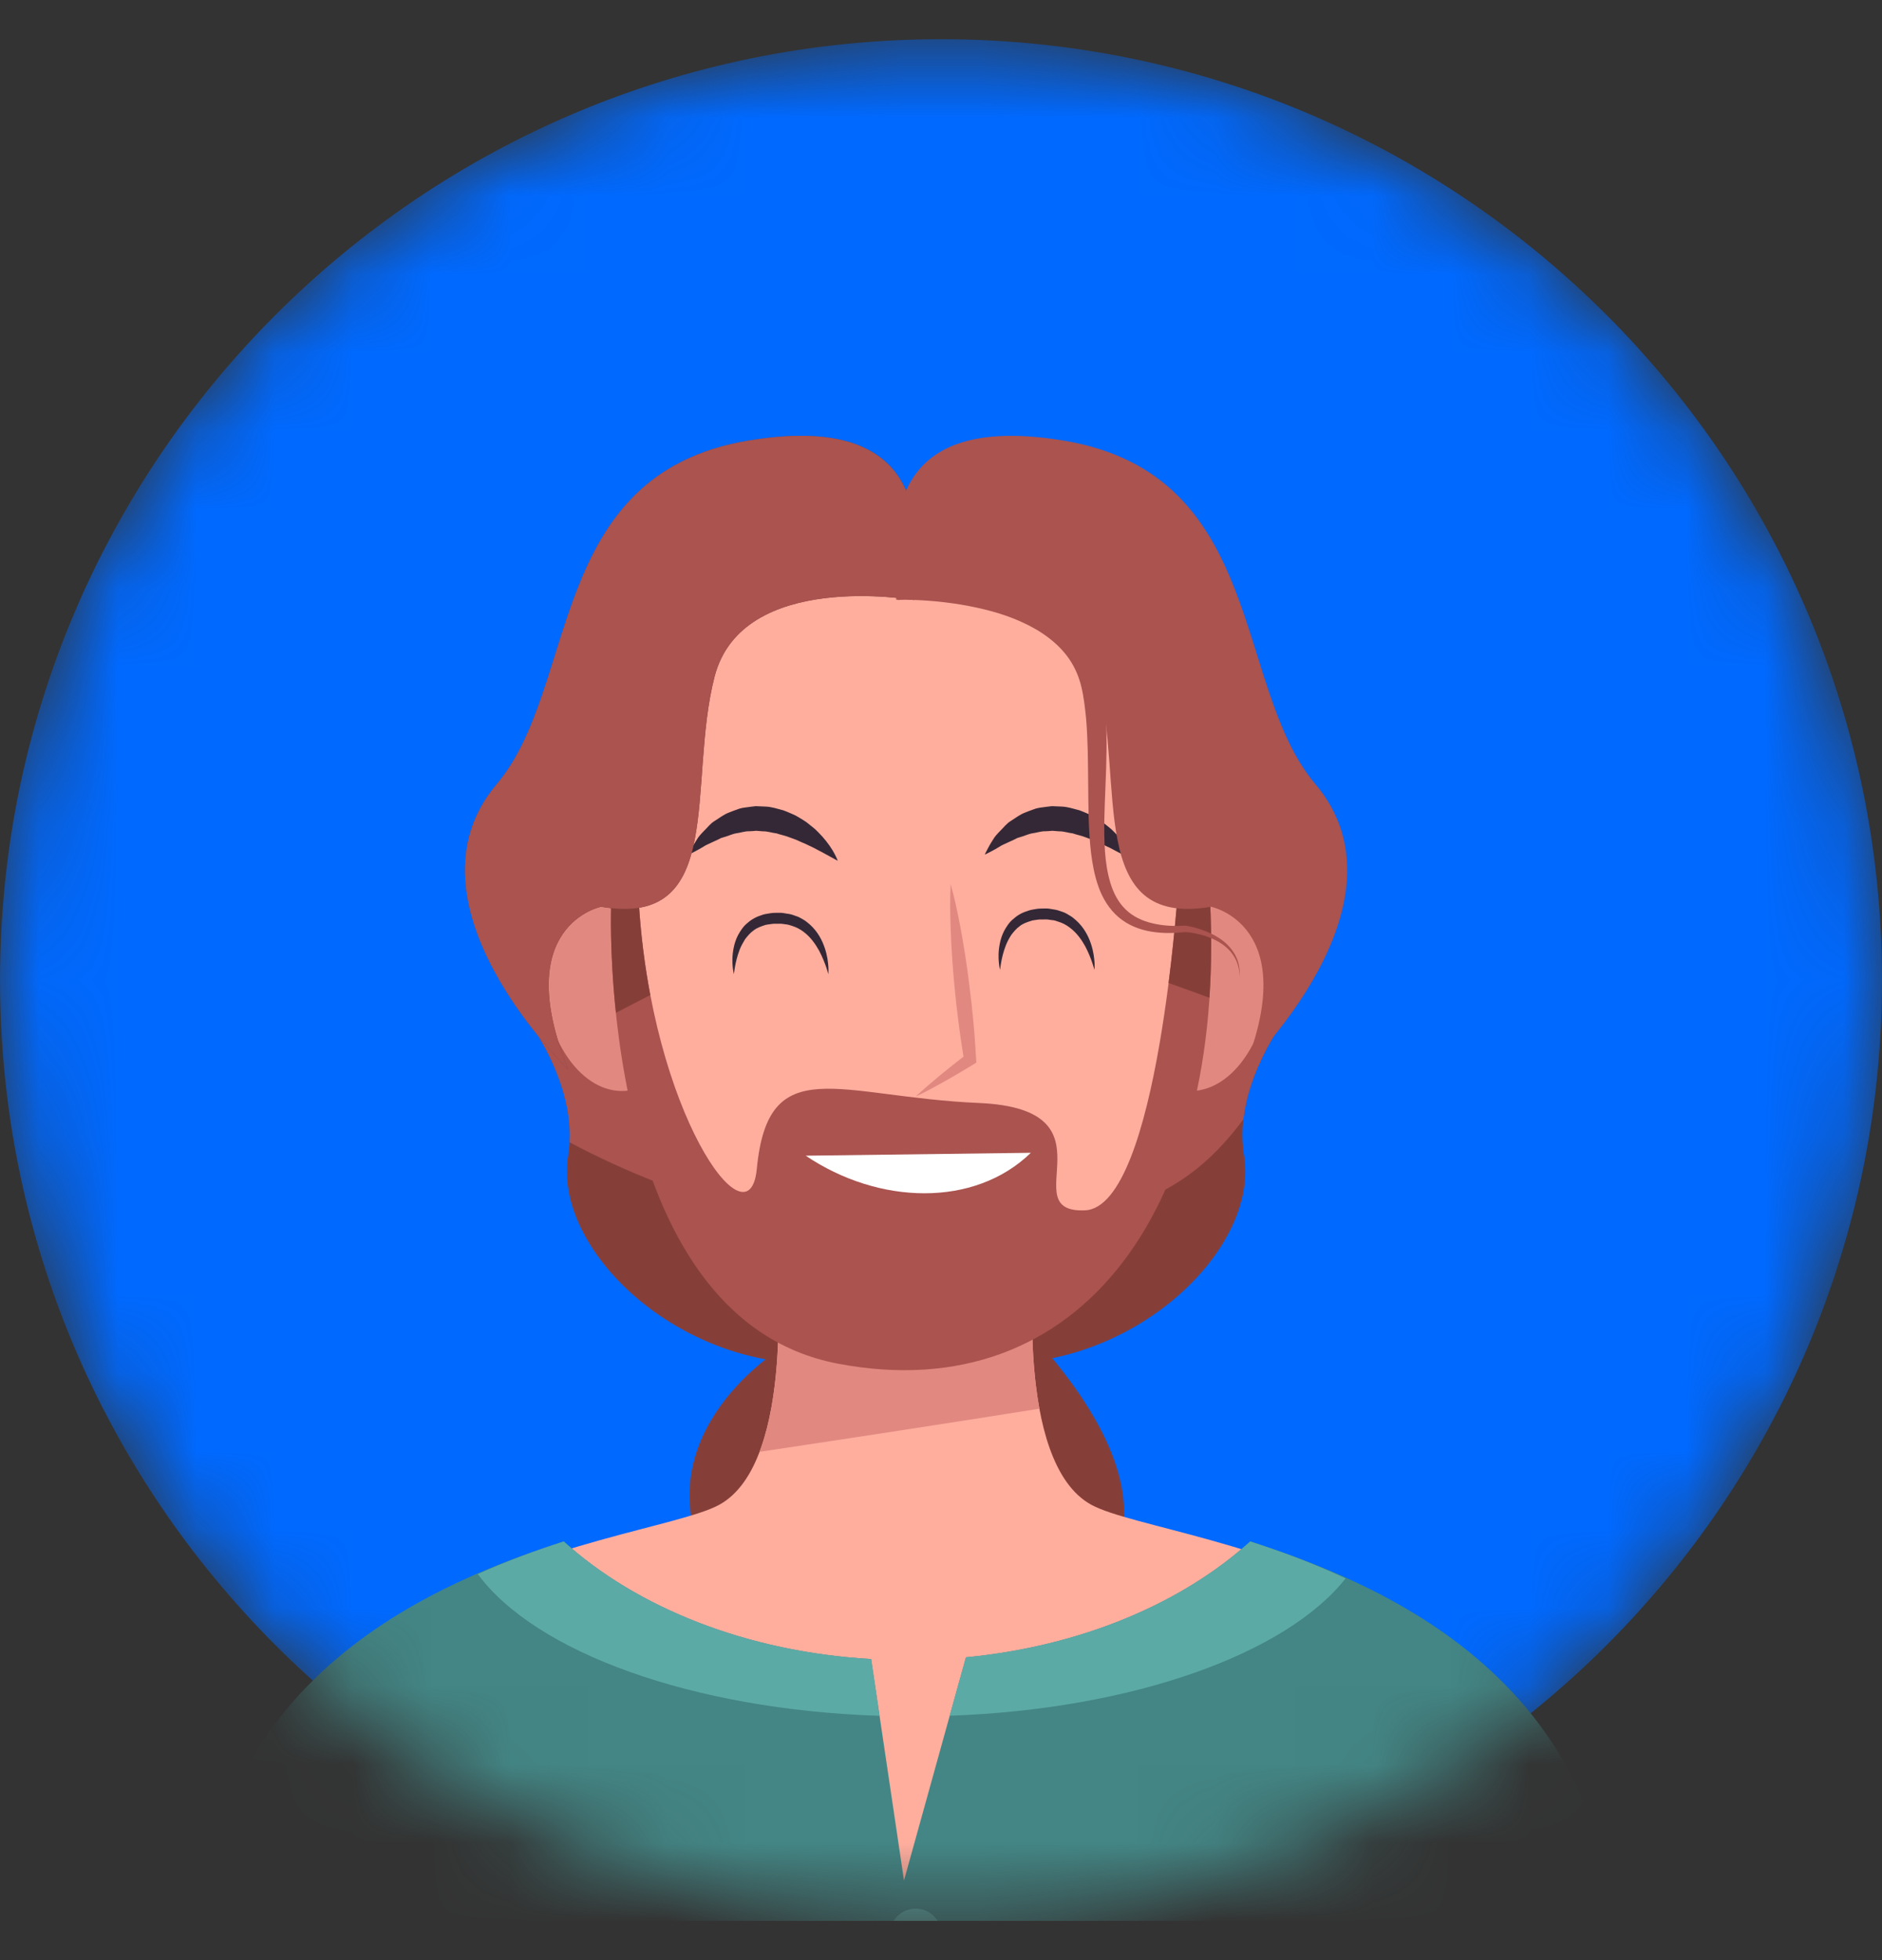 <svg width="24" height="25" viewBox="0 0 24 25" fill="none" xmlns="http://www.w3.org/2000/svg">
<rect x="0" y="0" width="24" height="25" fill="#333333" stroke="none"/>
<g clip-path="url(#clip0_3302_4718)">
<mask id="mask0_3302_4718" style="mask-type:luminance" maskUnits="userSpaceOnUse" x="0" y="0" width="24" height="25">
<path fill-rule="evenodd" clip-rule="evenodd" d="M12 24.5C18.627 24.5 24 19.127 24 12.5C24 5.873 18.627 0.5 12 0.5C5.373 0.5 0 5.873 0 12.5C0 19.127 5.373 24.5 12 24.5Z" fill="white"/>
</mask>
<g mask="url(#mask0_3302_4718)">
<path fill-rule="evenodd" clip-rule="evenodd" d="M12 24.5C18.627 24.5 24 19.127 24 12.5C24 5.873 18.627 0.5 12 0.5C5.373 0.5 0 5.873 0 12.5C0 19.127 5.373 24.5 12 24.5Z" fill="#0069FF"/>
<g clip-path="url(#clip1_3302_4718)">
<g clip-path="url(#clip2_3302_4718)">
<path d="M9.905 17.236C9.905 17.236 8.106 18.371 9.084 20.091C10.062 21.812 16.828 21.343 13.347 17.236C10.472 13.844 9.905 17.236 9.905 17.236Z" fill="#863F38"/>
<path d="M16.49 12.856C16.49 12.856 15.707 13.795 15.864 14.733C16.089 16.084 14.026 17.862 11.914 17.276C9.802 16.689 12.07 12.739 12.07 12.739L16.49 12.856Z" fill="#863F38"/>
<path d="M6.62 12.856C6.62 12.856 7.402 13.795 7.246 14.733C7.021 16.084 9.084 17.862 11.196 17.276C13.308 16.689 11.04 12.739 11.04 12.739L6.62 12.856Z" fill="#863F38"/>
<path d="M11.988 15.81C12.96 15.823 13.93 15.651 14.803 15.203C15.266 14.966 15.583 14.641 15.857 14.275C15.945 13.512 16.49 12.856 16.49 12.856L12.07 12.739C12.07 12.739 11.108 14.414 11.021 15.745C11.345 15.783 11.668 15.806 11.988 15.81Z" fill="#AA534F"/>
<path d="M7.263 14.569C8.705 15.335 10.388 15.789 11.988 15.81C12.022 15.811 12.057 15.809 12.092 15.809C12.032 14.469 11.039 12.739 11.039 12.739L6.62 12.856C6.62 12.856 7.313 13.688 7.263 14.569Z" fill="#AA534F"/>
<path d="M13.918 19.193C12.923 18.651 13.195 16.026 13.195 16.026L11.704 16.123V16.027L11.545 16.075L11.385 16.027V16.123L9.895 16.026C9.895 16.026 10.166 18.651 9.171 19.193C8.176 19.736 2.06 20.008 2.693 26.07H11.385H11.704H20.396C21.029 20.008 14.914 19.736 13.918 19.193Z" fill="#FFAE9E"/>
<path d="M9.686 18.517C10.876 18.339 12.066 18.156 13.255 17.967C13.088 17.062 13.195 16.026 13.195 16.026L11.704 16.122V16.027L11.545 16.075L11.385 16.027V16.122L9.895 16.026C9.895 16.026 10.052 17.551 9.686 18.517Z" fill="#E18980"/>
<path d="M15.943 19.66C15.071 20.45 13.786 20.997 12.318 21.138L11.528 23.984L11.109 21.16C9.519 21.069 8.118 20.502 7.189 19.66C5.122 20.323 2.103 21.758 2.554 26.07H11.403H11.728H20.578C21.028 21.758 18.009 20.323 15.943 19.66Z" fill="#438685"/>
<path d="M11.216 21.884L11.109 21.16C9.519 21.069 8.118 20.502 7.189 19.66C6.838 19.773 6.466 19.908 6.093 20.076C6.826 21.072 8.821 21.805 11.216 21.884Z" fill="#5CAAA6"/>
<path d="M17.16 20.131C16.747 19.937 16.332 19.785 15.943 19.66C15.071 20.45 13.786 20.997 12.318 21.138L12.111 21.883C14.448 21.8 16.399 21.095 17.16 20.131Z" fill="#5CAAA6"/>
<path d="M11.348 24.671C11.348 24.853 11.495 25 11.677 25C11.858 25 12.006 24.853 12.006 24.671C12.006 24.49 11.858 24.343 11.677 24.343C11.495 24.343 11.348 24.49 11.348 24.671Z" fill="#5CAAA6"/>
<path d="M8.63 12.185C8.337 11.276 7.643 11.486 7.578 11.508C7.51 11.516 6.792 11.623 6.916 12.571C7.041 13.524 7.594 14.041 8.113 13.889C8.646 13.804 8.925 13.101 8.63 12.185Z" fill="#E18980"/>
<path d="M14.486 12.185C14.779 11.276 15.473 11.486 15.538 11.508C15.606 11.516 16.324 11.623 16.2 12.571C16.075 13.524 15.522 14.041 15.004 13.889C14.47 13.804 14.191 13.101 14.486 12.185Z" fill="#E18980"/>
<path d="M7.919 10.807C8.283 6.819 11.315 7.042 11.601 7.072C11.886 7.042 14.918 6.819 15.282 10.807C15.647 14.819 13.86 17.44 11.601 17.295C9.34 17.44 7.554 14.819 7.919 10.807Z" fill="#FFAE9E"/>
<path d="M7.793 11.565C7.793 11.565 7.598 16.806 10.687 17.393C13.777 17.98 15.694 15.398 15.42 11.291L15.029 11.252C15.029 11.252 14.774 15.398 13.836 15.437C12.897 15.476 14.286 14.147 12.486 14.068C10.687 13.99 9.797 13.39 9.651 14.909C9.553 15.926 8.302 14.186 8.145 11.487C7.989 8.788 7.793 11.565 7.793 11.565Z" fill="#AA534F"/>
<path d="M8.293 12.691C8.222 12.319 8.17 11.915 8.145 11.487C7.989 8.788 7.793 11.565 7.793 11.565C7.793 11.565 7.772 12.134 7.854 12.918C8.001 12.843 8.147 12.767 8.293 12.691Z" fill="#863F38"/>
<path d="M15.423 12.726C15.454 12.273 15.453 11.794 15.42 11.291L15.029 11.252C15.029 11.252 14.994 11.82 14.902 12.537C15.076 12.599 15.25 12.662 15.423 12.726Z" fill="#863F38"/>
<path d="M12.123 11.275C12.174 11.458 12.213 11.642 12.248 11.827C12.282 12.012 12.312 12.197 12.338 12.383C12.352 12.476 12.361 12.569 12.373 12.662C12.386 12.755 12.395 12.848 12.404 12.941C12.424 13.128 12.437 13.315 12.448 13.502L12.451 13.553L12.415 13.575C12.295 13.649 12.174 13.72 12.052 13.789C11.929 13.857 11.806 13.926 11.677 13.986C11.78 13.888 11.888 13.799 11.996 13.708C12.105 13.619 12.215 13.531 12.327 13.447L12.293 13.52C12.263 13.334 12.236 13.149 12.214 12.962C12.202 12.87 12.191 12.776 12.182 12.683C12.174 12.59 12.163 12.496 12.156 12.403C12.141 12.216 12.129 12.029 12.123 11.841C12.116 11.653 12.114 11.464 12.123 11.275Z" fill="#E18980"/>
<path d="M14.46 10.979C14.46 10.979 14.428 10.962 14.373 10.931C14.346 10.916 14.313 10.899 14.276 10.878C14.239 10.859 14.198 10.837 14.153 10.813C14.106 10.793 14.06 10.766 14.008 10.746C13.982 10.735 13.957 10.723 13.93 10.711C13.903 10.702 13.876 10.692 13.848 10.681C13.794 10.658 13.735 10.649 13.679 10.629C13.621 10.623 13.564 10.601 13.506 10.603L13.42 10.596C13.391 10.6 13.363 10.6 13.334 10.602C13.276 10.6 13.223 10.621 13.167 10.628C13.111 10.637 13.062 10.664 13.009 10.677L12.971 10.689L12.936 10.707C12.912 10.718 12.889 10.729 12.867 10.739C12.823 10.761 12.777 10.777 12.743 10.801C12.709 10.823 12.675 10.84 12.648 10.855C12.593 10.885 12.558 10.9 12.558 10.9C12.558 10.9 12.572 10.867 12.603 10.811C12.618 10.783 12.637 10.748 12.662 10.711C12.684 10.671 12.719 10.634 12.758 10.594C12.798 10.556 12.835 10.503 12.893 10.469C12.948 10.435 13.004 10.389 13.074 10.363C13.108 10.349 13.144 10.336 13.18 10.323C13.216 10.308 13.255 10.302 13.294 10.297C13.334 10.292 13.374 10.286 13.414 10.282C13.454 10.283 13.494 10.285 13.534 10.287C13.615 10.289 13.691 10.316 13.766 10.335C13.802 10.348 13.837 10.363 13.871 10.378C13.906 10.392 13.939 10.409 13.969 10.428C13.999 10.447 14.03 10.465 14.058 10.484C14.084 10.505 14.11 10.526 14.136 10.546C14.187 10.584 14.226 10.632 14.265 10.671C14.338 10.754 14.388 10.83 14.418 10.887C14.449 10.944 14.46 10.979 14.46 10.979Z" fill="#352836"/>
<path d="M10.683 10.979C10.683 10.979 10.651 10.962 10.596 10.931C10.569 10.916 10.537 10.899 10.499 10.878C10.463 10.859 10.421 10.837 10.376 10.813C10.33 10.793 10.283 10.766 10.231 10.746C10.206 10.735 10.18 10.723 10.153 10.711C10.127 10.702 10.099 10.692 10.071 10.681C10.017 10.658 9.959 10.649 9.902 10.629C9.844 10.623 9.787 10.601 9.729 10.603L9.643 10.596C9.614 10.6 9.586 10.6 9.557 10.602C9.5 10.6 9.446 10.621 9.39 10.628C9.335 10.637 9.285 10.664 9.233 10.677L9.194 10.689L9.159 10.707C9.135 10.718 9.112 10.729 9.09 10.739C9.046 10.761 9.001 10.777 8.967 10.801C8.932 10.823 8.898 10.84 8.871 10.855C8.816 10.885 8.781 10.9 8.781 10.9C8.781 10.9 8.795 10.867 8.826 10.811C8.842 10.783 8.86 10.748 8.885 10.711C8.907 10.671 8.942 10.634 8.981 10.594C9.022 10.556 9.058 10.503 9.116 10.469C9.172 10.435 9.227 10.389 9.297 10.363C9.331 10.349 9.367 10.336 9.404 10.323C9.439 10.308 9.478 10.302 9.518 10.297C9.557 10.292 9.597 10.286 9.637 10.282C9.677 10.283 9.717 10.285 9.757 10.287C9.839 10.289 9.914 10.316 9.989 10.335C10.025 10.348 10.06 10.363 10.094 10.378C10.129 10.392 10.162 10.409 10.192 10.428C10.222 10.447 10.253 10.465 10.281 10.484C10.307 10.505 10.334 10.526 10.359 10.546C10.41 10.584 10.449 10.632 10.488 10.671C10.561 10.754 10.611 10.83 10.641 10.887C10.672 10.944 10.683 10.979 10.683 10.979Z" fill="#352836"/>
<path d="M10.563 12.425C10.563 12.425 10.555 12.392 10.537 12.338C10.518 12.284 10.489 12.207 10.445 12.124C10.399 12.041 10.336 11.951 10.248 11.885C10.205 11.852 10.155 11.826 10.101 11.809C10.074 11.8 10.047 11.791 10.017 11.789C9.989 11.785 9.96 11.779 9.93 11.782C9.902 11.783 9.866 11.78 9.845 11.784C9.814 11.79 9.776 11.791 9.752 11.8C9.705 11.816 9.65 11.834 9.609 11.868C9.566 11.898 9.532 11.94 9.501 11.98C9.474 12.024 9.45 12.068 9.433 12.111C9.399 12.199 9.382 12.279 9.372 12.335C9.362 12.391 9.359 12.425 9.359 12.425C9.359 12.425 9.35 12.392 9.344 12.334C9.338 12.276 9.335 12.191 9.356 12.089C9.366 12.038 9.383 11.983 9.411 11.928C9.441 11.874 9.477 11.816 9.532 11.772C9.584 11.725 9.648 11.691 9.723 11.668C9.761 11.655 9.789 11.655 9.822 11.648C9.865 11.64 9.896 11.644 9.933 11.642C9.969 11.64 10.005 11.648 10.041 11.654C10.077 11.657 10.112 11.669 10.146 11.682C10.181 11.691 10.212 11.71 10.243 11.728C10.274 11.745 10.3 11.769 10.326 11.79C10.429 11.882 10.486 11.995 10.518 12.092C10.551 12.19 10.56 12.274 10.564 12.333C10.567 12.391 10.563 12.425 10.563 12.425Z" fill="#352836"/>
<path d="M13.957 12.37C13.957 12.37 13.949 12.337 13.93 12.283C13.912 12.229 13.883 12.153 13.839 12.069C13.793 11.986 13.73 11.896 13.642 11.831C13.598 11.797 13.549 11.771 13.495 11.755C13.468 11.745 13.441 11.736 13.411 11.735C13.383 11.731 13.354 11.725 13.324 11.727C13.296 11.729 13.26 11.725 13.239 11.729C13.208 11.735 13.17 11.736 13.146 11.746C13.099 11.761 13.044 11.779 13.003 11.813C12.96 11.844 12.926 11.885 12.895 11.926C12.868 11.969 12.844 12.013 12.827 12.057C12.793 12.144 12.776 12.224 12.766 12.28C12.756 12.336 12.753 12.37 12.753 12.37C12.753 12.37 12.744 12.338 12.738 12.279C12.732 12.221 12.729 12.136 12.75 12.034C12.76 11.983 12.777 11.928 12.805 11.873C12.835 11.819 12.87 11.761 12.926 11.718C12.978 11.67 13.042 11.636 13.117 11.614C13.155 11.601 13.183 11.6 13.216 11.593C13.259 11.586 13.29 11.589 13.327 11.587C13.363 11.585 13.399 11.593 13.435 11.599C13.471 11.603 13.505 11.614 13.54 11.627C13.575 11.637 13.606 11.655 13.636 11.674C13.668 11.69 13.694 11.714 13.72 11.736C13.823 11.827 13.88 11.941 13.912 12.037C13.945 12.135 13.954 12.22 13.958 12.278C13.961 12.337 13.957 12.37 13.957 12.37Z" fill="#352836"/>
<path d="M13.146 14.703C12.424 15.405 11.202 15.366 10.275 14.74L13.146 14.703Z" fill="white"/>
<path d="M11.655 7.654C11.655 7.654 9.464 7.263 9.112 8.632C8.76 10.001 9.269 11.839 7.665 11.565C7.665 11.565 6.502 11.8 7.246 13.638C7.246 13.638 5.045 11.526 6.335 10.001C7.388 8.757 6.961 6.051 9.543 5.62C12.124 5.19 11.655 7.146 11.655 7.654Z" fill="#863F38"/>
<path d="M11.655 7.654C11.655 7.654 9.464 7.263 9.112 8.632C8.76 10.001 9.269 11.839 7.665 11.565C7.665 11.565 6.502 11.8 7.246 13.638C7.246 13.638 5.045 11.526 6.335 10.001C7.388 8.757 6.961 6.051 9.543 5.62C12.124 5.19 11.655 7.146 11.655 7.654Z" fill="#AA534F"/>
<path d="M11.455 7.654C11.455 7.654 13.645 7.263 13.997 8.632C14.349 10.001 13.841 11.839 15.444 11.565C15.444 11.565 16.607 11.8 15.864 13.638C15.864 13.638 18.065 11.526 16.774 10.001C15.721 8.757 16.148 6.051 13.567 5.62C10.986 5.19 11.455 7.146 11.455 7.654Z" fill="#AA534F"/>
<path d="M11.419 7.331C11.573 7.328 11.717 7.334 11.865 7.345C12.012 7.356 12.159 7.374 12.305 7.399C12.597 7.448 12.888 7.53 13.163 7.661C13.436 7.792 13.703 7.981 13.874 8.255C13.96 8.391 14.02 8.542 14.051 8.697C14.084 8.852 14.093 8.994 14.103 9.142C14.118 9.436 14.11 9.725 14.098 10.011C14.087 10.297 14.072 10.581 14.091 10.858C14.101 10.996 14.121 11.133 14.16 11.261C14.199 11.389 14.26 11.508 14.353 11.598C14.445 11.689 14.568 11.747 14.701 11.777C14.834 11.809 14.974 11.814 15.114 11.807L15.12 11.807L15.121 11.807C15.211 11.821 15.293 11.845 15.375 11.877C15.456 11.909 15.534 11.95 15.603 12.005C15.671 12.06 15.729 12.128 15.765 12.207C15.802 12.286 15.813 12.374 15.81 12.459C15.807 12.374 15.788 12.289 15.747 12.217C15.707 12.143 15.647 12.084 15.579 12.037C15.511 11.991 15.434 11.958 15.355 11.933C15.277 11.909 15.193 11.893 15.114 11.887H15.121C14.976 11.903 14.828 11.907 14.68 11.882C14.533 11.858 14.383 11.8 14.263 11.697C14.143 11.594 14.06 11.455 14.009 11.312C13.958 11.169 13.931 11.021 13.913 10.875C13.879 10.583 13.88 10.293 13.877 10.007C13.874 9.721 13.874 9.438 13.85 9.16C13.836 9.024 13.82 8.88 13.789 8.756C13.759 8.632 13.709 8.515 13.638 8.41C13.496 8.201 13.277 8.046 13.035 7.936C12.792 7.824 12.524 7.757 12.253 7.711C12.117 7.689 11.979 7.672 11.841 7.662C11.704 7.652 11.562 7.647 11.43 7.65L11.419 7.331Z" fill="#AA534F"/>
</g>
</g>
</g>
</g>
<defs>
<clipPath id="clip0_3302_4718">
<rect width="24" height="24" fill="white" transform="translate(0 0.5)"/>
</clipPath>
<clipPath id="clip1_3302_4718">
<rect width="24" height="24" fill="white" transform="translate(0 4.5)"/>
</clipPath>
<clipPath id="clip2_3302_4718">
<rect width="22" height="22" fill="white" transform="translate(0 4.5)"/>
</clipPath>
</defs>
</svg>
